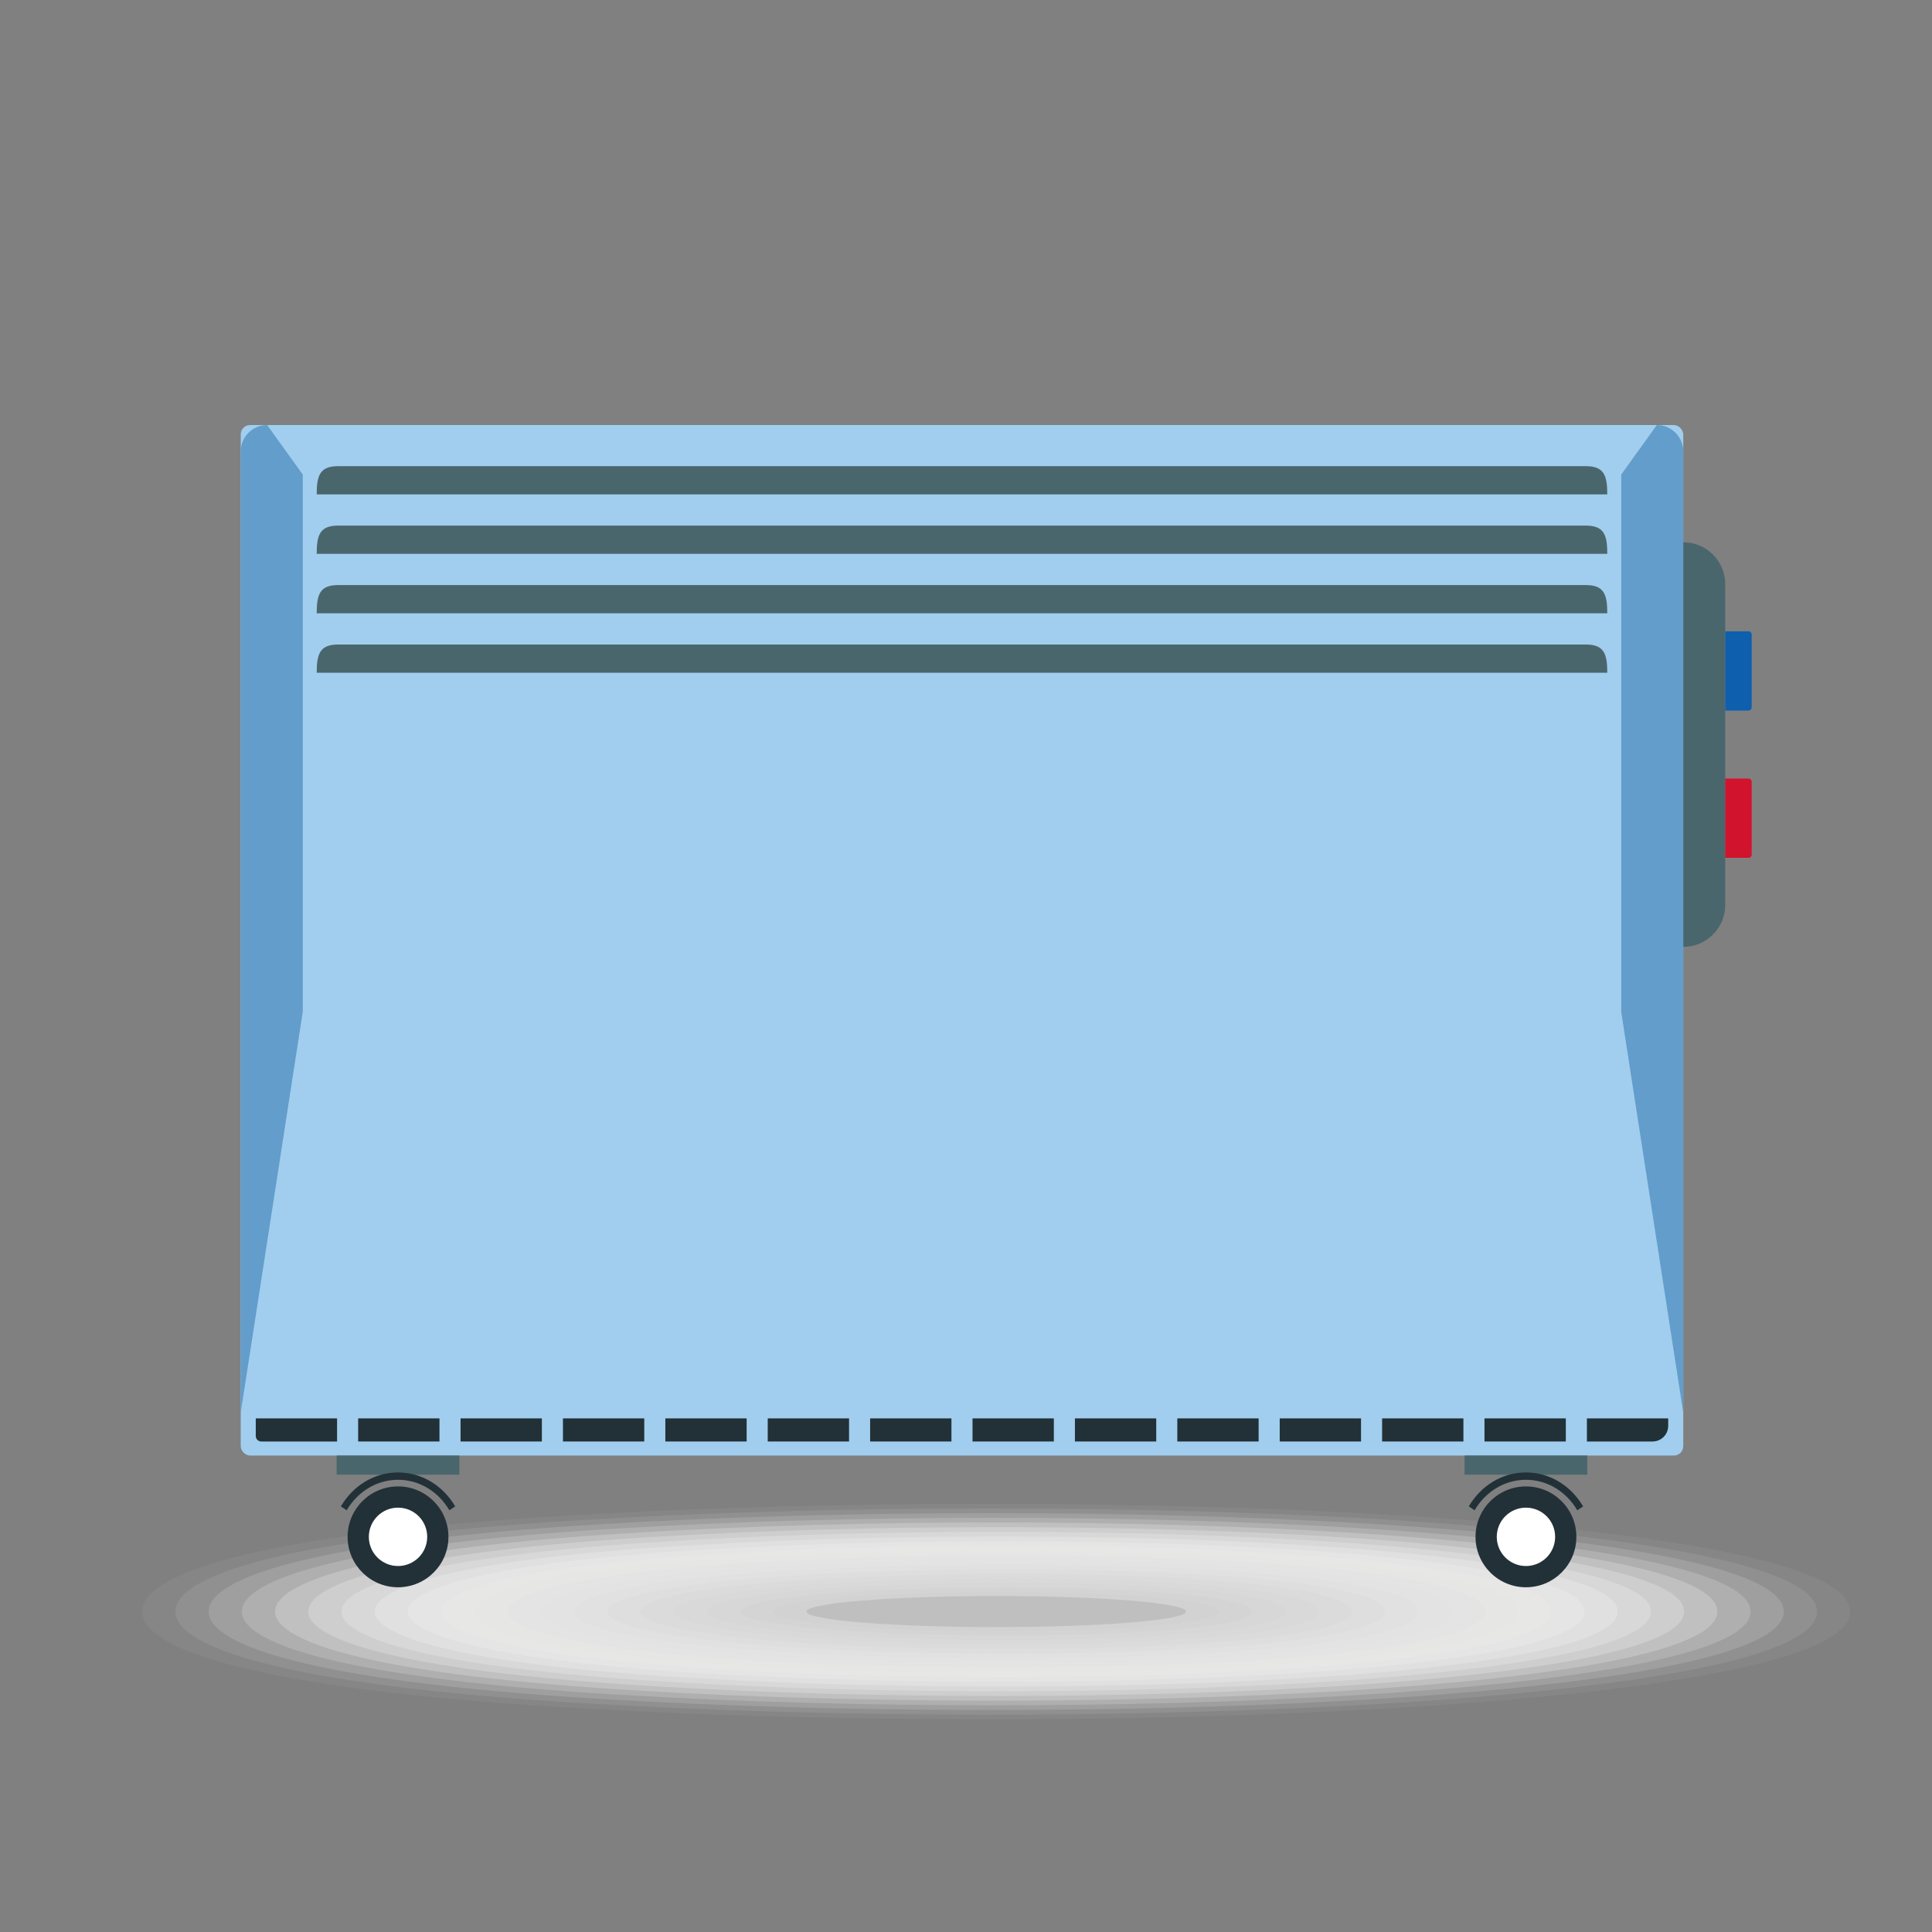 <?xml version="1.0" encoding="UTF-8"?>
<svg xmlns="http://www.w3.org/2000/svg" width="200" height="200" viewBox="0 0 200 200">
  <rect x="0" y="0" width="200" height="200" fill="#808080" stroke="none"/>
  <defs>
    <style>
      .cls-1 {
        fill: #d2d2d2;
        opacity: .952;
      }

      .cls-1, .cls-2, .cls-3, .cls-4, .cls-5, .cls-6, .cls-7, .cls-8, .cls-9, .cls-10, .cls-11, .cls-12, .cls-13, .cls-14, .cls-15, .cls-16, .cls-17, .cls-18, .cls-19, .cls-20, .cls-21, .cls-22, .cls-23, .cls-24, .cls-25, .cls-26, .cls-27, .cls-28, .cls-29 {
        stroke-width: 0px;
      }

      .cls-2 {
        fill: #efefef;
        opacity: .333;
      }

      .cls-3 {
        fill: #f6f6f6;
        opacity: .19;
      }

      .cls-4 {
        fill: #ededed;
        opacity: .381;
      }

      .cls-5 {
        fill: #fbfbfa;
        opacity: .095;
      }

      .cls-6 {
        fill: #ebebeb;
        opacity: .429;
      }

      .cls-30 {
        isolation: isolate;
      }

      .cls-7 {
        fill: #d7d7d6;
        opacity: .857;
      }

      .cls-8 {
        fill: #d1132d;
      }

      .cls-9 {
        fill: #ddd;
        opacity: .714;
      }

      .cls-10 {
        fill: #a1ceee;
      }

      .cls-11 {
        fill: #f2f2f1;
        opacity: .286;
      }

      .cls-12 {
        fill: #f8f8f8;
        opacity: .143;
      }

      .cls-13 {
        fill: #e4e4e4;
        opacity: .571;
      }

      .cls-14 {
        fill: #bfbfbf;
      }

      .cls-15 {
        fill: #e0e0df;
        opacity: .667;
      }

      .cls-16 {
        fill: #d9d9d9;
        opacity: .81;
      }

      .cls-17, .cls-27 {
        fill: #fff;
      }

      .cls-18 {
        fill: #dbdbdb;
        opacity: .762;
      }

      .cls-19 {
        fill: #e9e9e8;
        opacity: .476;
      }

      .cls-20 {
        fill: #e6e6e6;
        opacity: .524;
      }

      .cls-21 {
        fill: #d5d4d4;
        opacity: .905;
      }

      .cls-22 {
        fill: #223137;
      }

      .cls-23 {
        fill: #629dcb;
      }

      .cls-24 {
        fill: #fdfdfd;
        opacity: .048;
      }

      .cls-31 {
        mix-blend-mode: multiply;
      }

      .cls-25 {
        fill: #4a666d;
      }

      .cls-26 {
        fill: #f4f4f4;
        opacity: .238;
      }

      .cls-27 {
        opacity: 0;
      }

      .cls-28 {
        fill: #0f5faf;
      }

      .cls-29 {
        fill: #e2e2e2;
        opacity: .619;
      }
    </style>
  </defs>
  <g class="cls-30">
    <g id="_Слой_1" data-name="Слой 1">
      <g>
        <g class="cls-31">
          <path class="cls-27" d="m194.971,166.828c0,10.549-83.979,13.796-139.705,10.275-33.067-2.089-43.983-6.393-43.983-10.275,0-3.881,10.917-8.186,43.983-10.275,55.726-3.521,139.705-.274,139.705,10.275Z"/>
          <path class="cls-24" d="m191.533,166.828c0,10.089-80.399,13.215-133.988,9.862-32.009-1.989-42.825-6.123-42.825-9.862,0-3.739,10.816-7.873,42.825-9.862,53.589-3.353,133.988-.227,133.988,9.862Z"/>
          <path class="cls-5" d="m188.095,166.828c0,9.629-76.819,12.635-128.271,9.449-30.951-1.89-41.666-5.853-41.666-9.449,0-3.596,10.715-7.559,41.666-9.449,51.452-3.185,128.271-.18,128.271,9.449Z"/>
          <path class="cls-12" d="m184.657,166.828c0,9.169-73.239,12.054-122.554,9.037-29.893-1.79-40.507-5.583-40.507-9.037,0-3.454,10.614-7.246,40.507-9.037,49.315-3.018,122.554-.132,122.554,9.037Z"/>
          <path class="cls-3" d="m181.219,166.828c0,8.709-69.659,11.474-116.837,8.624-28.835-1.691-39.348-5.313-39.348-8.624,0-3.311,10.513-6.933,39.348-8.624,47.178-2.85,116.837-.085,116.837,8.624Z"/>
          <path class="cls-26" d="m177.781,166.828c0,8.249-66.078,10.894-111.12,8.211-27.777-1.591-38.189-5.042-38.189-8.211,0-3.168,10.412-6.619,38.189-8.211,45.041-2.682,111.12-.038,111.12,8.211Z"/>
          <path class="cls-11" d="m174.343,166.828c0,7.789-62.498,10.313-105.403,7.798-26.719-1.492-37.03-4.772-37.03-7.798,0-3.026,10.311-6.306,37.03-7.798,42.904-2.515,105.403.01,105.403,7.798Z"/>
          <path class="cls-2" d="m170.905,166.828c0,7.329-58.918,9.733-99.685,7.385-25.661-1.393-35.871-4.502-35.871-7.385,0-2.883,10.21-5.993,35.871-7.385,40.767-2.347,99.685.057,99.685,7.385Z"/>
          <path class="cls-4" d="m167.467,166.828c0,6.869-55.338,9.152-93.968,6.973-24.603-1.293-34.712-4.232-34.712-6.973,0-2.741,10.109-5.68,34.712-6.973,38.63-2.179,93.968.104,93.968,6.973Z"/>
          <path class="cls-6" d="m164.029,166.828c0,6.408-51.753,8.491-88.251,6.56-23.542-1.246-33.553-3.962-33.553-6.56,0-2.598,10.008-5.366,33.553-6.56,36.493-2.012,88.251.152,88.251,6.56Z"/>
          <path class="cls-19" d="m160.591,166.828c0,5.948-48.173,7.905-82.534,6.147-22.484-1.15-32.394-3.691-32.394-6.147,0-2.456,9.907-5.053,32.394-6.147,34.357-1.844,82.534.199,82.534,6.147Z"/>
          <path class="cls-20" d="m157.153,166.828c0,5.488-44.593,7.321-76.817,5.734-21.426-1.055-31.235-3.421-31.235-5.734,0-2.313,9.806-4.74,31.235-5.734,32.22-1.676,76.817.246,76.817,5.734Z"/>
          <path class="cls-13" d="m153.715,166.828c0,5.028-41.013,6.737-71.1,5.322-20.368-.958-30.076-3.151-30.076-5.322,0-2.17,9.705-4.426,30.076-5.322,30.083-1.509,71.1.294,71.1,5.322Z"/>
          <path class="cls-29" d="m150.277,166.828c0,4.568-37.433,6.155-65.383,4.909-19.311-.861-28.917-2.881-28.917-4.909,0-2.028,9.604-4.113,28.917-4.909,27.946-1.341,65.383.341,65.383,4.909Z"/>
          <path class="cls-15" d="m146.839,166.828c0,4.108-33.853,5.575-59.666,4.496-18.253-.763-27.758-2.611-27.758-4.496,0-1.885,9.503-3.8,27.758-4.496,25.809-1.174,59.666.388,59.666,4.496Z"/>
          <path class="cls-9" d="m143.4,166.828c0,3.648-30.273,4.997-53.948,4.083-17.195-.664-26.6-2.34-26.6-4.083,0-1.743,9.402-3.486,26.6-4.083,23.672-1.006,53.948.435,53.948,4.083Z"/>
          <path class="cls-18" d="m139.962,166.828c0,3.188-26.693,4.421-48.231,3.67-16.137-.563-25.441-2.07-25.441-3.67,0-1.6,9.301-3.173,25.441-3.67,21.535-.838,48.231.483,48.231,3.67Z"/>
          <path class="cls-16" d="m136.524,166.828c0,2.728-23.114,3.849-42.514,3.258-15.08-.46-24.282-1.8-24.282-3.258,0-1.458,9.2-2.86,24.282-3.258,19.398-.671,42.514.53,42.514,3.258Z"/>
          <path class="cls-7" d="m133.086,166.828c0,2.268-19.534,3.28-36.797,2.845-14.022-.353-23.123-1.53-23.123-2.845,0-1.315,9.099-2.546,23.123-2.845,17.261-.503,36.797.577,36.797,2.845Z"/>
          <path class="cls-21" d="m129.648,166.828c0,1.807-15.955,2.716-31.08,2.432-12.965-.243-21.964-1.26-21.964-2.432,0-1.172,8.998-2.233,21.964-2.432,15.124-.335,31.08.625,31.08,2.432Z"/>
          <path class="cls-1" d="m126.21,166.828c0,1.347-12.375,2.157-25.363,2.019-11.908-.127-20.805-.989-20.805-2.019,0-1.03,8.897-1.92,20.805-2.019,12.987-.168,25.363.672,25.363,2.019Z"/>
          <ellipse class="cls-14" cx="103.127" cy="166.828" rx="19.646" ry="1.607"/>
        </g>
        <g>
          <rect class="cls-10" x="24.92" y="44" width="149.329" height="106.677" rx=".966" ry=".966"/>
          <path class="cls-22" d="m46.423,159.093c0-2.883-2.337-5.22-5.22-5.22s-5.219,2.337-5.219,5.22,2.337,5.22,5.219,5.22,5.22-2.337,5.22-5.22Z"/>
          <path class="cls-17" d="m44.224,159.093c0-1.668-1.352-3.021-3.021-3.021-1.668,0-3.021,1.353-3.021,3.021,0,1.668,1.352,3.021,3.021,3.021,1.669,0,3.021-1.353,3.021-3.021Z"/>
          <rect class="cls-25" x="34.849" y="150.677" width="12.709" height="1.988"/>
          <path class="cls-22" d="m41.203,153.186c2.245,0,4.208,1.265,5.315,3.159l.604-.401c-1.232-2.11-3.419-3.519-5.918-3.519-2.5,0-4.686,1.409-5.918,3.519l.604.401c1.107-1.895,3.07-3.159,5.315-3.159Z"/>
          <path class="cls-22" d="m152.746,159.093c0-2.883,2.337-5.22,5.22-5.22,2.883,0,5.22,2.337,5.22,5.22s-2.337,5.22-5.22,5.22c-2.883,0-5.22-2.337-5.22-5.22Z"/>
          <path class="cls-17" d="m154.945,159.093c0-1.668,1.352-3.021,3.021-3.021,1.668,0,3.021,1.353,3.021,3.021,0,1.668-1.352,3.021-3.021,3.021-1.669,0-3.021-1.353-3.021-3.021Z"/>
          <rect class="cls-25" x="151.611" y="150.677" width="12.709" height="1.988" transform="translate(315.931 303.341) rotate(180)"/>
          <path class="cls-22" d="m157.966,153.186c-2.245,0-4.208,1.265-5.315,3.159l-.604-.401c1.232-2.11,3.419-3.519,5.918-3.519,2.5,0,4.686,1.409,5.918,3.519l-.604.401c-1.106-1.895-3.07-3.159-5.315-3.159Z"/>
          <path class="cls-25" d="m164.177,48.257H34.992c-1.888,0-2.207.987-2.207,2.92h133.6c0-1.933-.32-2.92-2.208-2.92Z"/>
          <path class="cls-25" d="m164.177,54.411H34.992c-1.888,0-2.207.987-2.207,2.92h133.6c0-1.933-.32-2.92-2.208-2.92Z"/>
          <path class="cls-25" d="m164.177,60.566H34.992c-1.888,0-2.207.987-2.207,2.92h133.6c0-1.933-.32-2.92-2.208-2.92Z"/>
          <path class="cls-25" d="m164.177,66.721H34.992c-1.888,0-2.207.987-2.207,2.92h133.6c0-1.933-.32-2.92-2.208-2.92Z"/>
          <g>
            <path class="cls-22" d="m26.476,146.831h8.418v2.393h-7.846c-.316,0-.572-.256-.572-.572v-1.821h0Z"/>
            <rect class="cls-22" x="37.076" y="146.831" width="8.418" height="2.393"/>
            <rect class="cls-22" x="47.676" y="146.831" width="8.418" height="2.393"/>
            <rect class="cls-22" x="58.276" y="146.831" width="8.418" height="2.393"/>
            <rect class="cls-22" x="68.876" y="146.831" width="8.418" height="2.393"/>
            <rect class="cls-22" x="79.476" y="146.831" width="8.418" height="2.393"/>
            <rect class="cls-22" x="90.075" y="146.831" width="8.418" height="2.393"/>
            <rect class="cls-22" x="100.675" y="146.831" width="8.418" height="2.393"/>
            <rect class="cls-22" x="111.275" y="146.831" width="8.418" height="2.393"/>
            <rect class="cls-22" x="121.875" y="146.831" width="8.418" height="2.393"/>
            <rect class="cls-22" x="132.475" y="146.831" width="8.418" height="2.393"/>
            <rect class="cls-22" x="143.075" y="146.831" width="8.418" height="2.393"/>
            <rect class="cls-22" x="153.674" y="146.831" width="8.418" height="2.393"/>
            <path class="cls-22" d="m172.692,147.604c0,.895-.726,1.62-1.621,1.62h-6.797v-2.393h8.418v.773Z"/>
          </g>
          <path class="cls-25" d="m178.598,93.672c0,2.402-1.947,4.349-4.349,4.349v-41.886c2.402,0,4.349,1.947,4.349,4.349v33.189Z"/>
          <path class="cls-28" d="m178.598,65.353h2.401c.185,0,.335.15.335.335v7.537c0,.185-.15.335-.335.335h-2.401v-8.206h0Z"/>
          <path class="cls-8" d="m178.598,80.595h2.401c.185,0,.335.15.335.335v7.537c0,.185-.15.335-.335.335h-2.401v-8.206h0Z"/>
          <path class="cls-23" d="m24.92,46.736v99.497l6.421-41.487v-55.621l-3.685-5.125c-1.511,0-2.735,1.225-2.735,2.736Z"/>
          <path class="cls-23" d="m174.249,46.736v99.497l-6.42-41.487v-55.621l3.685-5.125c1.511,0,2.735,1.225,2.735,2.736Z"/>
        </g>
      </g>
    </g>
  </g>
</svg>